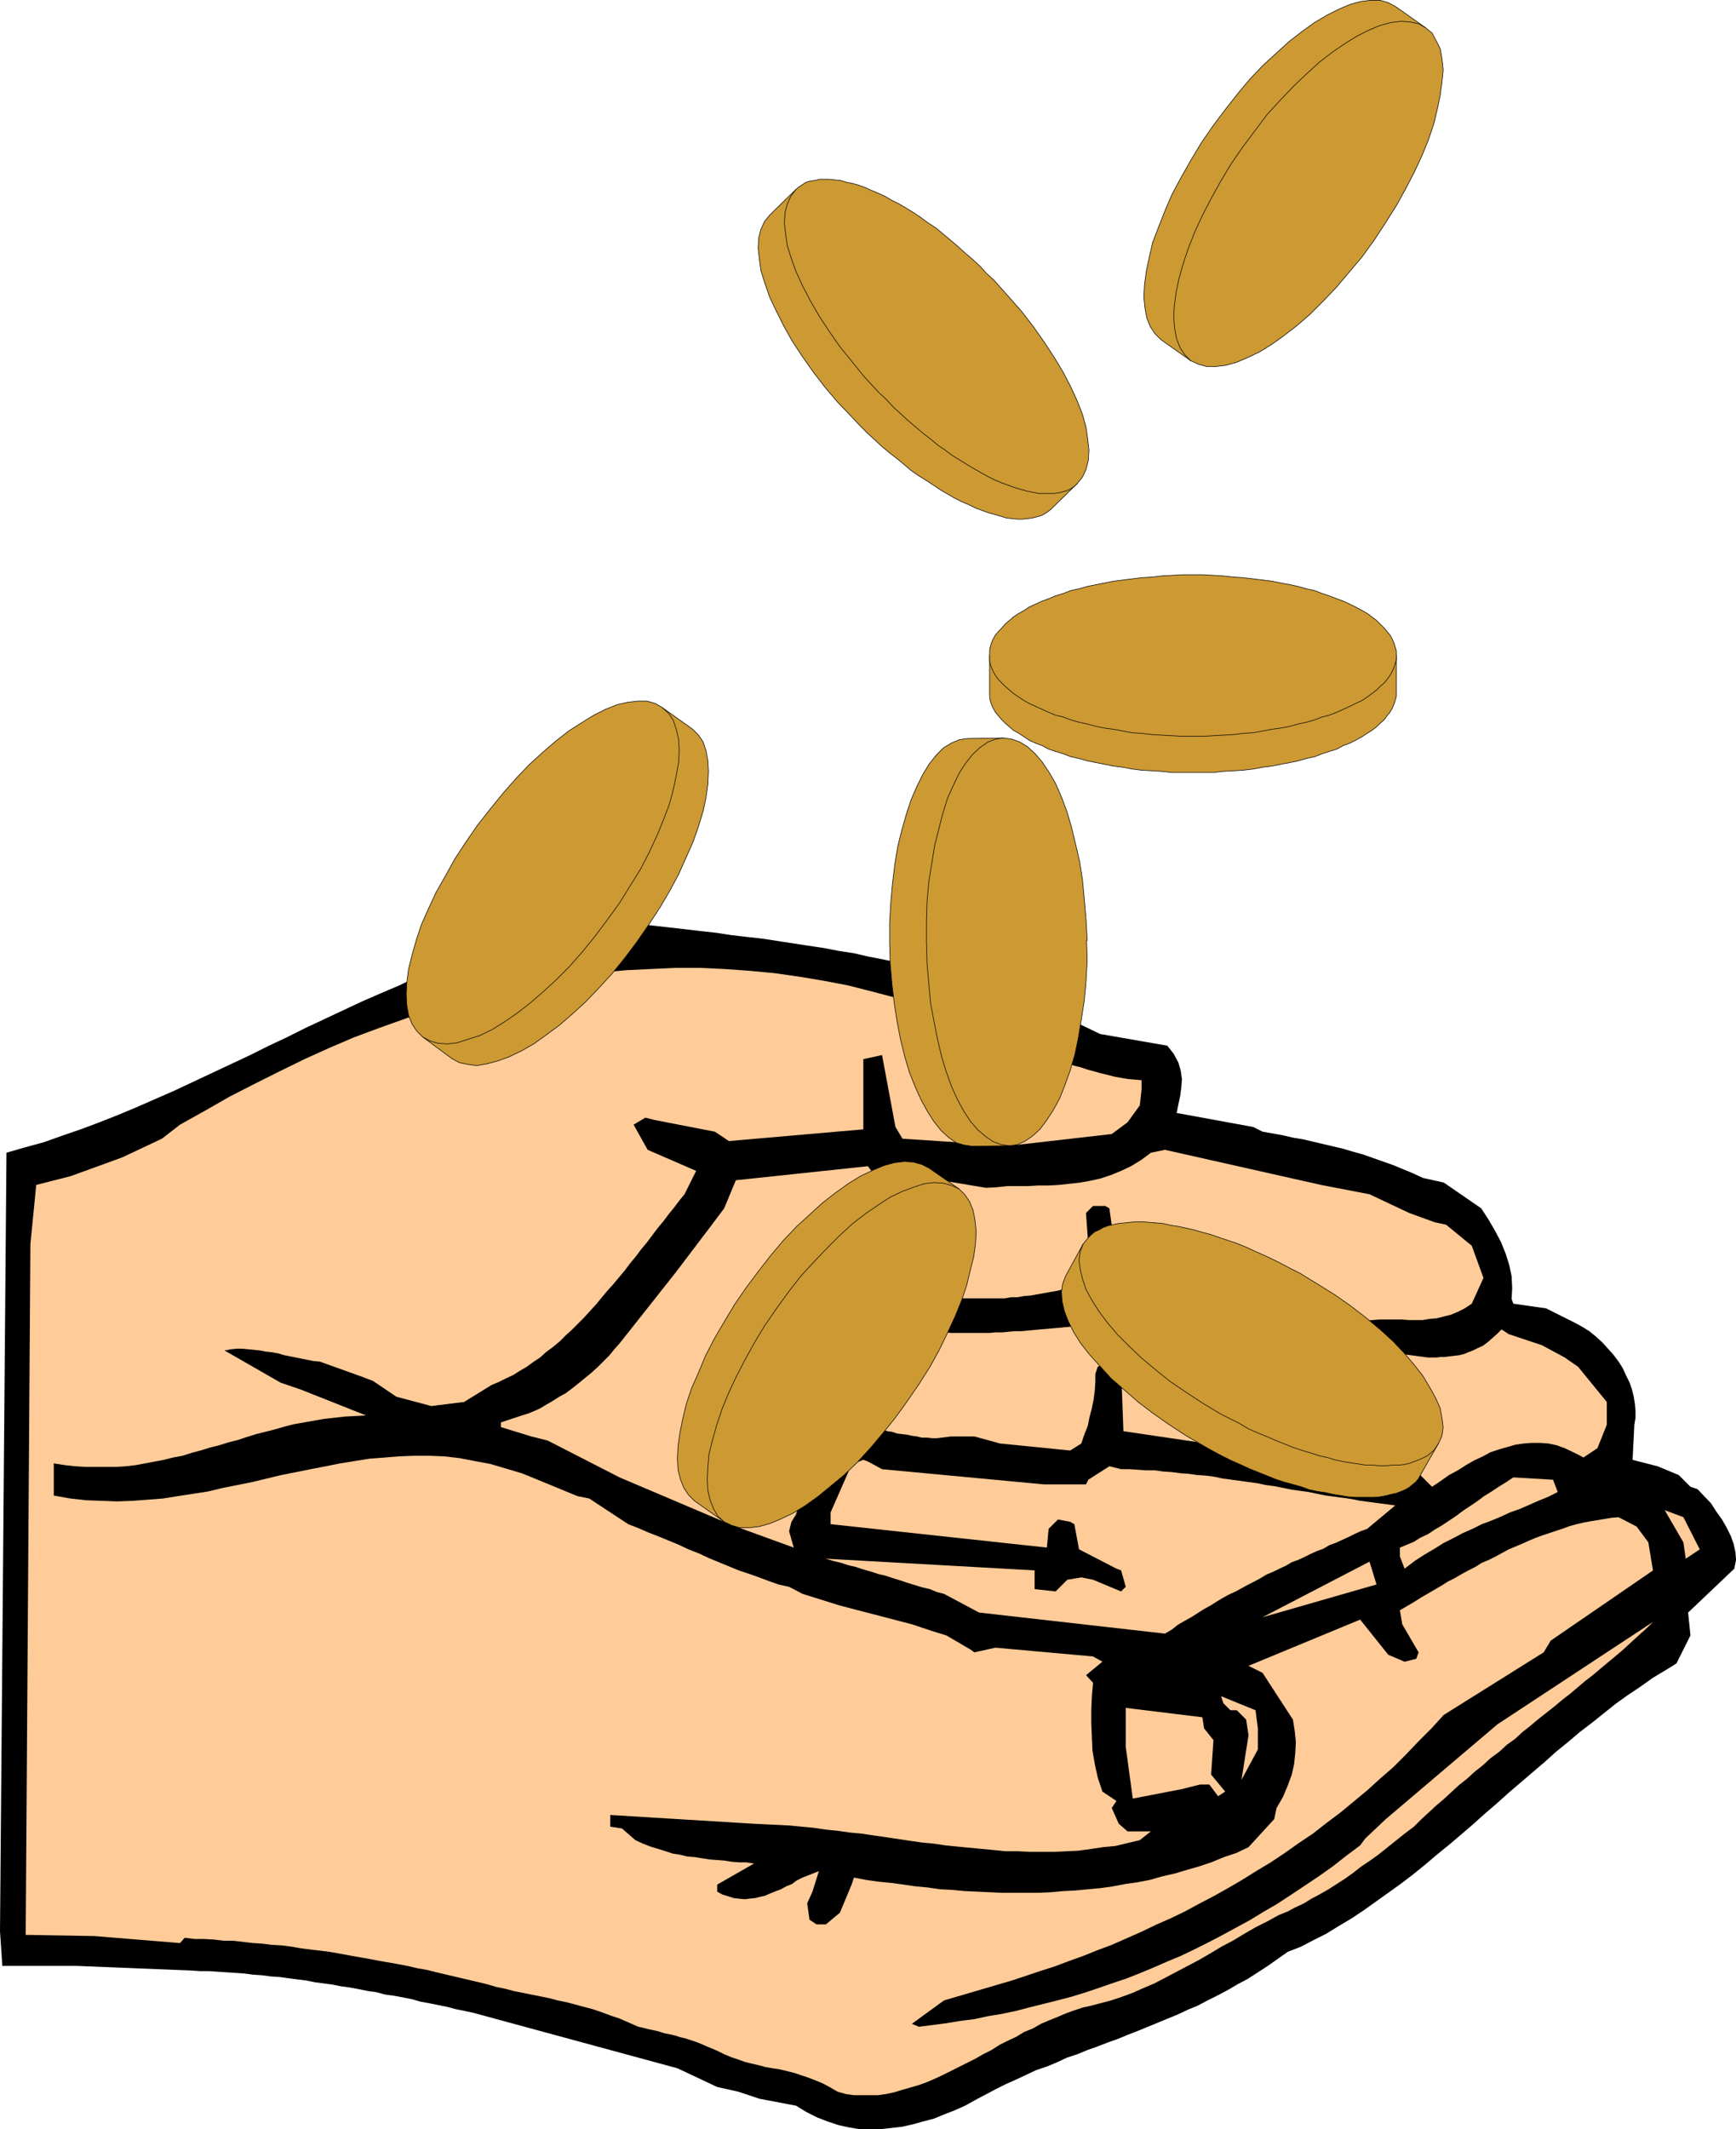 <?xml version="1.0" encoding="UTF-8" standalone="no"?>
<svg
   version="1.0"
   width="126.956mm"
   height="155.604mm"
   id="svg38"
   sodipodi:docname="Catching Coins.wmf"
   xmlns:inkscape="http://www.inkscape.org/namespaces/inkscape"
   xmlns:sodipodi="http://sodipodi.sourceforge.net/DTD/sodipodi-0.dtd"
   xmlns="http://www.w3.org/2000/svg"
   xmlns:svg="http://www.w3.org/2000/svg">
  <sodipodi:namedview
     id="namedview38"
     pagecolor="#ffffff"
     bordercolor="#000000"
     borderopacity="0.25"
     inkscape:showpageshadow="2"
     inkscape:pageopacity="0.0"
     inkscape:pagecheckerboard="0"
     inkscape:deskcolor="#d1d1d1"
     inkscape:document-units="mm" />
  <defs
     id="defs1">
    <pattern
       id="WMFhbasepattern"
       patternUnits="userSpaceOnUse"
       width="6"
       height="6"
       x="0"
       y="0" />
  </defs>
  <path
     style="fill:#000000;fill-opacity:1;fill-rule:evenodd;stroke:none"
     d="m 0,533.493 0.646,9.534 H 21.003 l 31.989,1.293 2.423,0.162 h 2.423 l 2.423,0.162 2.423,0.162 2.423,0.162 2.423,0.162 2.423,0.323 2.423,0.162 2.423,0.323 2.423,0.162 2.423,0.323 2.423,0.323 2.585,0.323 2.423,0.485 2.423,0.323 2.423,0.323 2.423,0.485 2.423,0.323 2.585,0.485 2.423,0.485 2.262,0.323 2.423,0.646 2.423,0.323 2.585,0.485 2.423,0.485 2.262,0.646 2.585,0.485 2.423,0.485 2.423,0.485 2.423,0.646 2.423,0.485 2.262,0.485 56.546,15.351 10.986,5.171 5.816,1.293 5.816,1.939 10.178,1.939 2.908,1.778 2.908,1.454 2.908,1.131 2.908,0.97 2.908,0.646 2.908,0.485 h 2.908 3.07 l 2.908,-0.323 2.908,-0.323 2.908,-0.646 2.908,-0.808 3.07,-0.808 2.747,-1.131 2.908,-1.131 2.908,-1.293 2.908,-1.616 2.747,-1.454 2.747,-1.454 2.908,-1.454 2.908,-1.293 2.747,-1.293 2.747,-1.293 2.908,-0.97 2.747,-1.131 2.747,-1.293 2.908,-0.97 2.747,-1.131 2.747,-0.97 2.908,-1.131 2.747,-0.97 2.747,-1.131 2.908,-1.131 2.747,-1.131 2.747,-1.131 2.747,-1.131 2.747,-1.131 2.747,-1.293 2.747,-1.131 2.747,-1.454 2.908,-1.454 2.747,-1.454 2.747,-1.616 2.747,-1.454 2.747,-1.778 2.747,-1.778 2.747,-1.939 2.747,-1.939 3.716,-1.454 3.393,-1.778 3.554,-1.778 3.393,-2.101 3.554,-2.101 3.393,-2.262 3.393,-2.424 3.393,-2.424 3.393,-2.424 3.393,-2.585 3.393,-2.747 3.231,-2.747 3.393,-2.747 3.231,-2.747 3.393,-2.909 3.231,-2.909 3.393,-2.909 3.231,-2.909 3.231,-2.747 3.393,-2.909 3.231,-2.747 3.231,-2.909 3.393,-2.747 3.231,-2.747 3.393,-2.585 3.231,-2.585 3.231,-2.585 3.393,-2.424 3.393,-2.262 3.393,-2.424 3.231,-1.939 3.393,-2.101 3.877,-7.756 -0.646,-6.302 12.763,-12.119 0.485,-2.424 -0.162,-2.101 -0.485,-2.262 -0.808,-2.262 -1.131,-2.262 -1.292,-2.262 -1.616,-2.262 -1.454,-2.262 -3.716,-3.878 -1.939,-0.646 -3.231,-3.232 -5.816,-2.424 -6.947,-1.778 0.485,-9.695 0.323,-1.939 v -1.778 l -0.162,-1.939 -0.323,-2.101 -0.485,-1.939 -0.646,-1.939 -0.969,-1.939 -0.969,-2.101 -1.131,-1.778 -1.454,-1.939 -1.454,-1.616 -1.616,-1.778 -1.777,-1.616 -1.777,-1.454 -2.1,-1.293 -2.1,-1.131 -7.755,-3.878 -9.047,-1.293 -0.485,-1.293 0.162,-3.07 -0.162,-3.232 -0.646,-3.07 -0.969,-3.07 -1.292,-3.232 -1.616,-3.07 -1.777,-3.07 -2.1,-3.232 -10.34,-7.11 -5.816,-1.293 -2.747,-1.293 -2.747,-1.131 -2.747,-1.131 -2.747,-0.97 -2.747,-0.97 -2.747,-0.97 -2.908,-0.808 -2.747,-0.808 -2.747,-0.646 -2.747,-0.646 -2.747,-0.646 -2.747,-0.646 -2.908,-0.485 -2.747,-0.646 -2.747,-0.485 -2.747,-0.485 -2.585,-1.293 -21.164,-3.878 0.485,-2.424 0.485,-2.262 0.323,-2.424 0.162,-2.262 -0.323,-2.262 -0.646,-2.262 -1.292,-2.424 -1.777,-2.262 -18.579,-3.232 -4.362,-2.101 -4.201,-1.939 -4.362,-1.939 -4.201,-1.778 -4.201,-1.616 -4.201,-1.616 -4.201,-1.454 -4.362,-1.454 -4.362,-1.293 -4.201,-1.131 -4.201,-1.293 -4.201,-0.97 -4.201,-0.97 -4.362,-0.97 -4.201,-0.808 -4.201,-0.97 -4.201,-0.646 -4.201,-0.808 -4.362,-0.646 -4.201,-0.646 -4.201,-0.646 -4.201,-0.646 -4.362,-0.485 -4.201,-0.485 -4.201,-0.646 -4.362,-0.485 -4.201,-0.485 -4.201,-0.485 -4.362,-0.485 -4.201,-0.485 -4.362,-0.646 -4.362,-0.485 -5.17,0.808 -5.331,1.131 -5.17,1.293 -5.331,1.293 -5.331,1.616 -5.17,1.616 -5.17,1.939 -5.331,1.939 -5.17,1.939 -5.331,2.101 -5.008,2.424 -5.331,2.262 -5.17,2.262 -5.17,2.424 -5.17,2.424 -5.17,2.424 -5.17,2.585 -5.17,2.424 -5.17,2.585 -5.17,2.424 -5.17,2.424 -5.17,2.424 -5.17,2.424 -5.17,2.262 -5.17,2.262 -5.008,2.101 -5.331,2.101 -5.17,1.939 -5.17,1.778 -5.008,1.778 -5.331,1.454 -5.008,1.454 L 0,533.493 Z"
     id="path1" />
  <path
     style="fill:#ffcc99;fill-opacity:1;fill-rule:evenodd;stroke:none"
     d="m 8.401,343.623 1.616,-16.321 9.532,-2.424 14.217,-5.171 10.986,-5.171 5.008,-3.878 6.947,-3.878 6.786,-3.878 6.947,-3.555 6.786,-3.393 6.947,-3.393 6.786,-3.07 6.786,-2.909 6.947,-2.585 6.786,-2.424 6.785,-2.424 6.947,-2.101 6.785,-1.939 6.786,-1.778 6.785,-1.293 6.947,-1.293 6.785,-1.131 6.786,-0.97 6.947,-0.646 6.786,-0.323 6.785,-0.323 h 6.947 l 6.785,0.323 6.786,0.485 6.947,0.646 6.786,0.97 6.785,1.131 6.786,1.293 6.947,1.778 6.786,1.778 6.947,2.101 6.786,2.424 6.785,2.747 4.524,1.939 h 1.131 l 5.816,8.888 h 4.685 l 0.646,-3.878 1.939,0.808 1.939,0.646 1.777,0.808 1.939,0.646 1.939,0.646 1.777,0.808 1.939,0.485 1.939,0.646 1.777,0.485 1.777,0.485 1.939,0.485 1.939,0.485 1.777,0.323 1.939,0.323 1.939,0.162 1.777,0.162 v 2.585 l -0.485,4.363 -3.393,4.686 -4.362,3.232 -28.273,3.232 -29.565,-1.939 -1.939,-3.232 -3.716,-19.876 -5.17,1.131 v 19.391 l -37.159,3.232 -3.877,-2.585 -16.641,-3.232 -2.585,-0.646 -3.231,1.939 3.877,6.948 13.409,5.817 -1.939,3.878 -1.292,2.585 -1.454,1.778 -1.454,1.939 -1.454,1.778 -1.454,1.939 -1.616,1.939 -1.454,1.939 -1.454,1.939 -1.616,1.939 -1.454,1.939 -1.616,1.939 -1.454,1.939 -1.616,1.939 -1.616,1.939 -1.616,1.778 -1.616,1.939 -1.454,1.778 -1.777,1.939 -1.616,1.778 -1.616,1.616 -1.777,1.778 -1.777,1.616 -1.616,1.616 -1.777,1.454 -1.939,1.454 -1.616,1.454 -1.939,1.293 -1.777,1.293 -1.939,1.131 -1.777,1.131 -2.1,0.97 -1.939,0.97 -1.939,0.808 -7.593,4.686 -9.047,1.131 -9.694,-2.585 -6.462,-4.363 -3.877,-1.454 -10.824,-3.878 -1.777,-0.162 -1.616,-0.323 -1.616,-0.323 -1.616,-0.323 -1.616,-0.323 -1.616,-0.323 -1.616,-0.485 -1.777,-0.323 -1.616,-0.162 -1.616,-0.323 -1.616,-0.162 -1.616,-0.162 -1.616,-0.162 h -1.616 l -1.616,0.162 -1.777,0.323 15.51,8.888 5.655,1.939 17.933,7.11 -2.908,0.162 -2.908,0.162 -2.908,0.323 -2.908,0.323 -2.747,0.485 -2.747,0.485 -2.747,0.485 -2.585,0.646 -2.747,0.808 -2.585,0.646 -2.585,0.646 -2.585,0.808 -2.423,0.808 -2.585,0.646 -2.585,0.808 -2.585,0.646 -2.585,0.808 -2.423,0.646 -2.585,0.808 -2.585,0.485 -2.585,0.646 -2.585,0.485 -2.585,0.485 -2.585,0.485 -2.747,0.323 -2.585,0.162 h -2.908 -2.747 -2.747 l -2.908,-0.162 -2.908,-0.323 -3.07,-0.485 v 8.888 l 4.524,0.808 4.362,0.485 4.362,0.162 4.201,0.162 4.362,-0.162 4.201,-0.323 4.201,-0.323 4.039,-0.646 4.201,-0.646 4.201,-0.646 4.039,-0.97 4.039,-0.808 4.039,-0.808 4.039,-0.97 4.039,-0.97 4.039,-0.808 4.039,-0.808 4.201,-0.808 4.039,-0.808 4.039,-0.646 4.039,-0.646 4.201,-0.323 4.039,-0.323 4.039,-0.162 h 4.201 l 4.201,0.162 4.201,0.485 4.201,0.808 4.362,0.808 4.362,1.293 4.362,1.293 4.362,1.778 10.986,4.525 3.231,0.646 10.825,7.11 2.908,1.131 2.585,1.131 2.908,1.131 2.747,1.131 2.747,1.131 2.747,1.293 2.908,1.131 2.747,1.293 2.747,1.131 2.747,1.131 2.747,1.131 2.908,0.97 2.747,0.97 2.585,0.97 2.747,0.97 2.908,0.646 3.716,1.939 10.34,3.232 19.872,5.171 5.816,1.939 3.716,1.131 6.624,3.878 1.131,0.808 5.816,-1.293 26.98,2.424 2.585,1.454 -4.524,3.717 1.939,2.101 -0.323,3.717 -0.162,3.878 v 3.555 l 0.162,3.878 0.162,3.717 0.646,3.717 0.808,3.717 1.292,3.878 3.877,2.585 -1.292,1.939 1.939,4.363 2.423,2.101 h 6.462 l -3.07,2.424 -3.393,0.808 -3.393,0.808 -3.393,0.323 -3.231,0.485 -3.554,0.485 -3.231,0.162 -3.393,0.162 h -3.393 -3.231 l -3.393,-0.162 h -3.393 l -3.231,-0.323 -3.393,-0.323 -3.393,-0.323 -3.393,-0.323 -3.231,-0.323 -3.231,-0.485 -3.393,-0.323 -3.393,-0.485 -3.231,-0.485 -3.231,-0.485 -3.393,-0.485 -3.231,-0.485 -3.393,-0.323 -3.393,-0.485 -3.231,-0.323 -3.231,-0.485 -3.393,-0.323 -3.393,-0.323 -3.231,-0.162 -3.231,-0.162 -3.393,-0.162 -39.744,-2.424 v 3.232 l 3.231,0.485 3.716,3.232 2.1,0.97 2.1,0.808 2.1,0.646 2.1,0.646 1.939,0.646 2.1,0.323 1.939,0.485 2.1,0.162 1.939,0.323 2.1,0.323 2.1,0.162 2.1,0.162 1.939,0.323 2.1,0.162 h 1.939 l 2.1,0.323 -10.178,5.817 v 1.939 l 1.454,0.808 1.616,0.485 1.454,0.485 1.454,0.162 1.616,0.162 1.292,-0.162 1.616,-0.162 1.292,-0.323 1.454,-0.323 1.454,-0.646 1.616,-0.646 1.292,-0.485 1.454,-0.808 1.616,-0.646 1.292,-0.97 1.616,-0.808 4.524,-1.778 -1.777,5.656 -1.454,3.232 0.646,4.525 1.939,1.293 h 2.585 l 3.877,-3.232 3.231,-7.756 0.646,-1.939 3.393,0.646 3.393,0.485 3.393,0.323 3.554,0.485 3.393,0.485 3.393,0.323 3.393,0.485 3.231,0.162 3.393,0.323 3.554,0.162 3.393,0.162 3.393,0.162 h 3.393 3.393 3.393 l 3.393,-0.162 3.554,-0.323 3.231,-0.162 3.393,-0.323 3.554,-0.323 3.393,-0.485 3.393,-0.646 3.393,-0.485 3.393,-0.646 3.393,-0.97 3.554,-0.808 3.231,-0.97 3.393,-0.97 3.393,-1.131 3.554,-1.454 3.393,-1.131 3.393,-1.616 7.109,-7.756 0.646,-3.07 1.777,-3.07 1.292,-3.07 1.131,-3.07 0.646,-2.909 0.323,-3.07 0.162,-3.07 -0.323,-3.07 -0.485,-3.07 -8.401,-12.927 -3.877,-1.939 30.858,-12.766 7.755,9.695 4.524,1.939 3.231,-0.808 0.646,-1.778 -4.524,-7.756 -0.646,-3.878 1.939,-1.131 1.939,-1.131 1.777,-1.131 1.939,-1.131 1.939,-1.131 1.939,-1.131 1.777,-1.131 1.939,-0.97 1.939,-1.131 1.777,-0.97 1.939,-0.97 1.777,-1.131 1.939,-0.808 1.939,-0.97 1.777,-0.97 1.777,-0.97 1.939,-0.808 1.939,-0.808 1.777,-0.808 1.939,-0.808 1.777,-0.646 1.939,-0.646 1.939,-0.646 1.939,-0.646 1.777,-0.646 1.777,-0.485 2.1,-0.485 1.777,-0.323 1.939,-0.323 1.939,-0.323 1.939,-0.323 1.939,-0.162 5.008,2.585 3.231,4.363 1.292,7.756 -28.273,19.391 -1.939,3.232 -27.627,17.29 -3.393,3.717 -3.554,3.555 -3.393,3.555 -3.554,3.555 -3.716,3.232 -3.554,3.232 -3.716,3.07 -3.716,3.07 -3.877,2.909 -3.716,2.909 -3.877,2.585 -3.877,2.747 -3.877,2.585 -4.039,2.424 -3.877,2.424 -3.877,2.262 -4.039,2.262 -4.039,2.101 -3.877,2.101 -4.039,1.939 -4.039,1.778 -4.039,1.939 -4.039,1.778 -4.039,1.778 -3.877,1.454 -4.039,1.616 -4.039,1.454 -3.877,1.454 -4.039,1.293 -3.877,1.293 -3.877,1.293 -3.877,1.131 -14.863,4.363 -8.886,6.464 1.939,0.808 3.877,-0.485 3.716,-0.485 3.877,-0.646 3.877,-0.485 3.716,-0.808 3.877,-0.646 3.877,-0.808 3.716,-0.97 3.877,-0.97 3.877,-0.97 3.716,-0.97 3.716,-1.131 3.877,-1.293 3.716,-1.293 3.877,-1.293 3.716,-1.454 3.877,-1.616 3.716,-1.616 3.877,-1.616 3.716,-1.778 3.877,-1.939 3.716,-1.939 3.877,-2.101 3.877,-2.101 3.716,-2.262 3.877,-2.262 3.716,-2.424 3.877,-2.585 3.877,-2.585 3.877,-2.747 3.716,-2.909 3.877,-2.909 1.454,-1.939 5.655,-5.332 30.858,-26.178 42.975,-28.278 -1.616,1.616 -1.616,1.454 -1.777,1.616 -1.939,1.778 -1.777,1.616 -1.939,1.616 -1.939,1.616 -1.939,1.616 -2.1,1.778 -2.1,1.616 -2.1,1.778 -2.1,1.778 -2.1,1.616 -2.1,1.778 -2.262,1.778 -2.262,1.778 -2.1,1.778 -2.262,1.778 -2.1,1.939 -2.262,1.616 -2.1,1.939 -2.423,1.778 -2.1,1.939 -2.262,1.778 -2.1,1.939 -2.262,1.778 -2.1,1.939 -2.1,1.939 -2.1,1.778 -2.1,1.939 -2.1,1.939 -1.939,1.939 -2.585,1.939 -2.423,1.939 -2.423,1.939 -2.423,1.939 -2.262,1.616 -2.423,1.616 -2.262,1.778 -2.262,1.616 -2.262,1.454 -2.262,1.454 -2.262,1.293 -2.423,1.293 -2.1,1.293 -2.423,1.131 -2.1,1.131 -2.423,0.97 -3.231,1.778 -3.231,1.616 -3.07,1.778 -3.231,1.939 -3.07,1.616 -3.231,1.939 -3.07,1.778 -3.07,1.616 -3.07,1.616 -3.07,1.616 -3.07,1.616 -3.07,1.293 -2.908,1.293 -3.07,1.131 -2.908,0.97 -3.07,0.808 -2.423,0.646 -2.262,0.485 -2.423,0.808 -2.262,0.808 -2.262,0.97 -2.423,0.97 -2.262,0.97 -2.262,1.293 -2.423,0.97 -2.1,1.293 -2.423,1.131 -2.262,1.131 -2.262,1.454 -2.262,1.131 -2.262,1.293 -2.262,1.131 -2.262,1.131 -2.262,1.131 -2.262,1.131 -2.1,0.97 -2.262,0.97 -2.262,0.808 -2.262,0.646 -2.262,0.646 -2.1,0.646 -2.262,0.485 -2.262,0.323 h -2.262 -2.1 -2.262 l -2.262,-0.323 -2.262,-0.646 -1.939,-1.131 -2.1,-1.131 -1.939,-0.808 -2.1,-0.808 -1.939,-0.646 -1.939,-0.646 -1.939,-0.485 -1.939,-0.485 -2.1,-0.323 -1.939,-0.323 -1.777,-0.485 -2.1,-0.485 -1.939,-0.485 -1.777,-0.646 -1.939,-0.646 -1.939,-0.808 -1.616,-0.808 -1.454,-0.646 -1.616,-0.646 -1.454,-0.646 -1.616,-0.646 -1.454,-0.485 -1.454,-0.485 -1.454,-0.323 -1.454,-0.485 -1.454,-0.323 -1.616,-0.323 -1.454,-0.485 -1.454,-0.323 -1.454,-0.323 -1.292,-0.323 -1.454,-0.323 -2.585,-1.131 -2.585,-1.131 -2.423,-0.808 -2.585,-0.97 -2.423,-0.808 -2.423,-0.646 -2.423,-0.646 -2.423,-0.646 -2.423,-0.485 -2.423,-0.646 -2.423,-0.485 -2.423,-0.485 -2.423,-0.485 -2.423,-0.485 -2.423,-0.646 -2.423,-0.485 -2.747,-0.808 -2.747,-0.646 -2.747,-0.646 -2.747,-0.646 -2.747,-0.646 -2.747,-0.646 -2.585,-0.646 -2.747,-0.485 -2.747,-0.646 -2.585,-0.485 -2.747,-0.485 -2.747,-0.485 -2.585,-0.485 -2.747,-0.485 -2.747,-0.485 -2.585,-0.485 -2.747,-0.485 -2.585,-0.323 -2.747,-0.323 -2.585,-0.323 -2.747,-0.485 -2.585,-0.323 -2.747,-0.162 -2.585,-0.323 -2.585,-0.162 -2.747,-0.323 -2.747,-0.323 h -2.585 l -2.747,-0.323 -2.747,-0.162 h -2.585 l -2.747,-0.323 -1.292,1.454 -23.749,-1.939 -18.902,-0.323 z"
     id="path2" />
  <path
     style="fill:#ffcc99;fill-opacity:1;fill-rule:evenodd;stroke:none"
     d="m 138.457,394.202 8.401,2.585 4.524,1.131 19.872,10.18 28.919,12.281 3.231,1.293 15.994,5.817 -1.292,-4.525 0.646,-2.585 1.292,-2.101 1.777,-6.302 1.777,-6.625 1.616,-6.302 1.616,-6.625 1.292,-6.464 0.969,-6.464 0.646,-6.464 0.485,-6.464 -9.532,-26.339 5.008,0.646 9.694,12.927 h 1.292 l 2.585,3.717 h 1.939 l 1.777,0.162 h 1.777 1.939 l 1.777,0.162 h 1.777 l 1.939,0.162 h 1.939 l 1.777,0.162 h 1.777 l 1.939,0.162 1.616,0.162 1.939,0.162 h 1.777 1.939 1.777 1.777 1.777 1.777 1.939 1.777 l 1.777,-0.323 h 1.777 l 1.777,-0.323 1.939,-0.162 1.777,-0.323 1.777,-0.323 1.777,-0.323 1.939,-0.323 1.777,-0.485 1.777,-0.485 1.939,-0.646 3.716,-1.939 -1.292,-17.937 1.939,-1.939 h 3.393 l 1.131,0.646 3.231,23.108 25.526,3.878 2.585,0.646 2.585,0.485 2.423,0.485 2.585,0.485 2.423,0.323 2.585,0.323 2.423,0.162 2.423,0.323 2.423,0.162 h 2.585 l 2.423,0.162 2.423,0.323 2.585,0.162 h 2.423 l 2.585,0.323 2.423,0.162 2.1,-0.485 2.1,-0.162 1.939,-0.162 h 1.939 1.939 2.1 l 1.939,0.162 h 2.1 1.777 l 1.939,-0.323 1.939,-0.162 1.939,-0.485 1.939,-0.485 1.939,-0.808 1.939,-0.97 1.939,-1.293 3.231,-7.11 -3.231,-8.888 -7.109,-5.817 -3.07,-0.646 -7.109,-2.585 -10.986,-5.171 -13.409,-2.585 -43.136,-9.695 -3.877,0.808 -2.585,1.939 -2.908,1.778 -2.747,1.293 -2.747,1.131 -2.908,0.97 -2.908,0.646 -2.747,0.485 -2.908,0.323 -2.908,0.323 -2.908,0.162 h -2.908 l -2.747,0.162 h -2.908 -2.908 l -2.908,0.323 -2.908,0.162 -23.103,-3.878 -1.292,-0.808 -3.07,1.939 h -1.939 l -1.292,-0.485 -1.939,-2.747 -36.512,3.878 -3.231,7.756 -3.877,5.171 -9.694,12.766 -15.348,19.391 -1.454,1.616 -1.292,1.616 -1.616,1.616 -1.616,1.616 -1.777,1.616 -1.777,1.454 -1.777,1.454 -1.616,1.293 -1.939,1.454 -1.777,0.97 -1.777,1.131 -1.939,1.131 -1.616,0.97 -1.777,0.808 -1.616,0.646 -1.616,0.485 -5.816,1.939 v 1.293 z"
     id="path3" />
  <path
     style="fill:#ffcc99;fill-opacity:1;fill-rule:evenodd;stroke:none"
     d="m 228.284,430.56 2.1,0.646 2.1,0.485 1.939,0.646 2.1,0.485 1.939,0.646 2.262,0.646 1.939,0.646 2.1,0.485 1.939,0.646 2.1,0.646 1.939,0.646 2.1,0.646 2.1,0.646 2.1,0.485 1.939,0.808 1.939,0.485 9.694,5.171 51.376,5.817 1.939,-1.131 1.616,-1.293 1.939,-1.131 1.777,-0.97 1.777,-1.131 1.777,-1.131 1.777,-0.97 1.777,-1.131 1.616,-0.97 1.777,-0.97 1.777,-0.808 1.777,-0.97 1.777,-0.97 1.616,-0.808 1.777,-0.97 1.616,-0.97 1.939,-0.808 1.616,-0.808 1.777,-0.808 1.616,-0.97 1.777,-0.646 1.777,-0.808 1.616,-0.808 1.777,-0.808 1.777,-0.646 1.616,-0.97 1.777,-0.646 1.777,-0.808 1.777,-0.808 1.616,-0.808 1.777,-0.808 1.777,-0.646 7.755,-6.464 -2.423,-0.323 -2.423,-0.323 -2.423,-0.323 -2.423,-0.323 -2.423,-0.485 -2.262,-0.323 -2.423,-0.323 -2.423,-0.323 -2.423,-0.485 -2.262,-0.485 -2.423,-0.323 -2.262,-0.323 -2.423,-0.485 -2.423,-0.485 -2.423,-0.323 -2.262,-0.485 -2.423,-0.323 -2.262,-0.323 -2.423,-0.323 -2.423,-0.323 -2.262,-0.485 -2.423,-0.323 -2.423,-0.162 -2.262,-0.323 -2.262,-0.162 -2.423,-0.323 -2.423,-0.162 -2.262,-0.323 h -2.423 l -2.262,-0.162 -2.423,-0.162 h -2.262 l -3.231,-0.808 -5.816,3.717 -0.646,1.293 h -11.632 l -44.752,-4.201 -3.877,-2.101 -1.292,-0.485 -3.231,1.293 -5.816,13.25 v 3.232 l 59.777,6.464 0.485,-5.171 2.585,-2.585 3.393,0.646 1.131,0.646 1.292,6.948 10.34,5.333 1.292,0.485 1.292,4.525 -1.292,1.293 -7.755,-3.232 -3.231,-0.646 -3.877,0.646 -3.231,3.232 -5.816,-0.646 v -5.171 l -57.677,-3.232 z"
     id="path4" />
  <path
     style="fill:#ffcc99;fill-opacity:1;fill-rule:evenodd;stroke:none"
     d="m 238.624,378.042 0.646,14.22 1.939,1.939 1.292,0.323 1.454,0.323 1.292,0.485 1.292,0.162 1.454,0.485 1.292,0.162 1.454,0.162 1.454,0.323 1.292,0.162 1.292,0.323 h 1.454 l 1.454,0.162 h 1.292 l 1.292,-0.162 1.292,-0.162 1.292,-0.162 h 6.462 l 7.109,1.939 19.387,1.939 3.07,-1.939 0.808,-2.424 0.969,-2.424 0.485,-2.424 0.646,-2.424 0.485,-2.424 0.323,-2.424 0.162,-2.424 v -2.262 l 0.646,-1.939 3.877,-2.101 2.585,2.101 0.646,17.775 82.072,12.119 3.231,3.232 2.423,-1.616 2.262,-1.616 2.423,-1.293 2.262,-1.454 2.262,-1.293 2.423,-1.131 2.1,-1.131 2.423,-0.808 2.262,-0.646 2.262,-0.646 2.262,-0.323 2.262,-0.162 h 2.262 l 2.262,0.162 2.262,0.485 2.262,0.808 3.716,1.778 1.454,0.808 3.877,-2.585 2.585,-6.464 v -6.302 l -7.916,-9.695 -3.716,-2.585 -6.301,-3.393 -9.209,-3.07 -1.939,-1.293 -1.292,1.293 -1.292,1.131 -1.292,1.131 -1.292,0.97 -1.454,0.646 -1.292,0.646 -1.292,0.485 -1.131,0.485 -1.292,0.323 -1.292,0.162 -1.454,0.162 -1.131,0.162 h -1.292 l -1.131,0.162 h -1.292 -1.131 l -10.986,-1.454 -24.395,1.454 -52.022,-9.695 -1.777,0.162 -1.777,0.162 -1.939,0.323 -1.616,0.162 -1.939,0.162 -1.777,0.162 -1.777,0.162 -1.777,0.162 -1.777,0.162 -1.777,0.162 -1.939,0.162 -1.616,0.162 -1.777,0.162 -1.777,0.162 h -1.777 l -1.777,0.162 -1.616,0.162 h -1.939 l -1.616,0.162 h -1.777 -1.777 -1.777 -1.616 -1.939 -1.616 l -1.777,-0.162 h -1.616 l -1.777,-0.162 -1.777,-0.162 -1.777,-0.162 -1.777,-0.162 -1.777,-0.162 h -6.301 l -5.17,0.485 z"
     id="path5" />
  <path
     style="fill:#ffcc99;fill-opacity:1;fill-rule:evenodd;stroke:none"
     d="m 311.164,482.592 1.939,14.22 13.409,-2.585 5.17,-1.293 h 2.585 l 2.423,3.232 1.939,-1.293 -3.877,-4.686 0.646,-9.534 -2.585,-3.232 -0.485,-3.07 -21.164,-2.585 v 10.827 z"
     id="path6" />
  <path
     style="fill:#ffcc99;fill-opacity:1;fill-rule:evenodd;stroke:none"
     d="m 338.144,470.473 1.939,1.939 h 1.777 l 2.585,2.585 0.646,4.363 -1.939,12.281 4.524,-8.403 v -5.817 l -0.646,-5.009 -9.532,-3.878 0.646,1.939 z"
     id="path7" />
  <path
     style="fill:#ffcc99;fill-opacity:1;fill-rule:evenodd;stroke:none"
     d="m 348.969,446.719 31.504,-9.049 -1.939,-6.302 -29.565,15.351 z"
     id="path8" />
  <path
     style="fill:#ffcc99;fill-opacity:1;fill-rule:evenodd;stroke:none"
     d="m 386.935,429.913 1.292,3.393 2.747,-2.101 2.747,-1.778 2.747,-1.616 2.585,-1.616 2.585,-1.293 2.747,-1.454 2.585,-1.131 2.585,-1.293 2.585,-0.97 2.747,-1.131 2.423,-1.131 2.747,-0.97 2.585,-1.131 2.585,-1.131 2.747,-1.131 2.585,-1.293 -1.292,-3.393 -10.986,-0.646 -1.939,1.293 -2.1,1.293 -1.939,1.293 -2.1,1.293 -1.939,1.454 -1.939,1.293 -1.939,1.293 -1.939,1.454 -1.939,1.293 -1.939,1.293 -1.939,1.131 -1.939,1.293 -2.1,0.97 -1.777,1.131 -1.939,0.808 -1.939,0.808 v 2.424 z"
     id="path9" />
  <path
     style="fill:#ffcc99;fill-opacity:1;fill-rule:evenodd;stroke:none"
     d="m 460.122,417.147 5.17,8.888 0.646,4.525 3.877,-2.585 -4.524,-8.888 z"
     id="path10" />
  <path
     style="fill:#cc9933;fill-opacity:1;fill-rule:evenodd;stroke:none"
     d="m 116.808,286.42 66.239,-90.976 8.401,5.979 1.616,1.616 1.292,1.939 0.808,2.424 0.485,2.747 0.162,2.909 -0.162,3.555 -0.485,3.555 -0.808,3.878 -1.292,4.201 -1.454,4.201 -1.939,4.363 -2.1,4.686 -2.423,4.525 -2.747,4.686 -3.07,4.686 -3.231,4.686 -3.393,4.525 -3.554,4.363 -3.716,4.04 -3.554,3.717 -3.716,3.393 -3.554,3.07 -3.716,2.747 -3.393,2.424 -3.393,1.939 -3.393,1.616 -3.07,1.131 -3.07,0.808 -2.747,0.485 -2.585,-0.323 -2.262,-0.485 -2.1,-1.131 -8.078,-5.979 z"
     id="path11" />
  <path
     style="fill:none;stroke:#000000;stroke-width:0.162px;stroke-linecap:round;stroke-linejoin:round;stroke-miterlimit:4;stroke-dasharray:none;stroke-opacity:1"
     d="m 116.808,286.42 66.239,-90.976 8.401,5.979 1.616,1.616 1.292,1.939 0.808,2.424 0.485,2.747 0.162,2.909 -0.162,3.555 -0.485,3.555 -0.808,3.878 -1.292,4.201 -1.454,4.201 -1.939,4.363 -2.1,4.686 -2.423,4.525 -2.747,4.686 -3.07,4.686 -3.231,4.686 -3.393,4.525 -3.554,4.363 -3.716,4.04 -3.554,3.717 -3.716,3.393 -3.554,3.07 -3.716,2.747 -3.393,2.424 -3.393,1.939 -3.393,1.616 -3.07,1.131 -3.07,0.808 -2.747,0.485 -2.585,-0.323 -2.262,-0.485 -2.1,-1.131 -8.078,-5.979 v 0"
     id="path12" />
  <path
     style="fill:#cc9933;fill-opacity:1;fill-rule:evenodd;stroke:none"
     d="m 131.994,227.924 3.554,-4.525 3.554,-4.363 3.554,-4.04 3.554,-3.717 3.716,-3.393 3.554,-3.07 3.716,-2.909 3.554,-2.262 3.393,-2.101 3.231,-1.616 3.231,-1.293 2.908,-0.646 2.747,-0.323 h 2.585 l 2.262,0.646 1.939,1.131 1.777,1.616 1.292,1.939 0.808,2.424 0.646,2.747 0.162,3.07 -0.162,3.393 -0.646,3.555 -0.808,3.878 -1.131,4.201 -1.616,4.201 -1.777,4.363 -2.1,4.525 -2.423,4.686 -2.908,4.686 -2.908,4.686 -3.393,4.686 -3.393,4.525 -3.554,4.363 -3.554,4.04 -3.716,3.717 -3.716,3.393 -3.554,3.07 -3.554,2.747 -3.554,2.424 -3.393,2.101 -3.393,1.616 -3.07,0.97 -3.07,0.97 -2.585,0.323 -2.585,-0.162 -2.262,-0.646 -2.1,-1.131 -1.616,-1.616 -1.292,-1.939 -0.969,-2.424 -0.485,-2.747 -0.162,-3.07 0.162,-3.232 0.485,-3.717 0.969,-3.878 1.131,-4.04 1.454,-4.363 1.939,-4.363 2.1,-4.525 2.585,-4.525 2.585,-4.686 3.07,-4.686 z"
     id="path13" />
  <path
     style="fill:none;stroke:#000000;stroke-width:0.162px;stroke-linecap:round;stroke-linejoin:round;stroke-miterlimit:4;stroke-dasharray:none;stroke-opacity:1"
     d="m 131.994,227.924 3.554,-4.525 3.554,-4.363 3.554,-4.04 3.554,-3.717 3.716,-3.393 3.554,-3.07 3.716,-2.909 3.554,-2.262 3.393,-2.101 3.231,-1.616 3.231,-1.293 2.908,-0.646 2.747,-0.323 h 2.585 l 2.262,0.646 1.939,1.131 1.777,1.616 1.292,1.939 0.808,2.424 0.646,2.747 0.162,3.07 -0.162,3.393 -0.646,3.555 -0.808,3.878 -1.131,4.201 -1.616,4.201 -1.777,4.363 -2.1,4.525 -2.423,4.686 -2.908,4.686 -2.908,4.686 -3.393,4.686 -3.393,4.525 -3.554,4.363 -3.554,4.04 -3.716,3.717 -3.716,3.393 -3.554,3.07 -3.554,2.747 -3.554,2.424 -3.393,2.101 -3.393,1.616 -3.07,0.97 -3.07,0.97 -2.585,0.323 -2.585,-0.162 -2.262,-0.646 -2.1,-1.131 -1.616,-1.616 -1.292,-1.939 -0.969,-2.424 -0.485,-2.747 -0.162,-3.07 0.162,-3.232 0.485,-3.717 0.969,-3.878 1.131,-4.04 1.454,-4.363 1.939,-4.363 2.1,-4.525 2.585,-4.525 2.585,-4.686 3.07,-4.686 3.231,-4.686 v 0"
     id="path14" />
  <path
     style="fill:#cc9933;fill-opacity:1;fill-rule:evenodd;stroke:none"
     d="m 277.398,203.847 1.616,112.629 -10.178,0.162 -2.262,-0.323 -2.262,-0.646 -2.1,-1.454 -2.1,-1.939 -1.939,-2.424 -1.777,-2.747 -1.777,-3.232 -1.616,-3.555 -1.616,-4.04 -1.292,-4.363 -1.131,-4.525 -0.969,-5.009 -0.808,-5.171 -0.646,-5.333 -0.485,-5.656 -0.162,-5.656 v -5.656 l 0.323,-5.656 0.485,-5.332 0.646,-5.333 0.808,-4.848 1.131,-4.525 1.292,-4.525 1.292,-3.878 1.616,-3.717 1.616,-3.232 1.777,-2.909 1.939,-2.424 1.939,-1.939 2.1,-1.293 2.262,-0.97 2.262,-0.323 z"
     id="path15" />
  <path
     style="fill:none;stroke:#000000;stroke-width:0.162px;stroke-linecap:round;stroke-linejoin:round;stroke-miterlimit:4;stroke-dasharray:none;stroke-opacity:1"
     d="m 277.398,203.847 1.616,112.629 -10.178,0.162 -2.262,-0.323 -2.262,-0.646 -2.1,-1.454 -2.1,-1.939 -1.939,-2.424 -1.777,-2.747 -1.777,-3.232 -1.616,-3.555 -1.616,-4.04 -1.292,-4.363 -1.131,-4.525 -0.969,-5.009 -0.808,-5.171 -0.646,-5.333 -0.485,-5.656 -0.162,-5.656 v -5.656 l 0.323,-5.656 0.485,-5.332 0.646,-5.333 0.808,-4.848 1.131,-4.525 1.292,-4.525 1.292,-3.878 1.616,-3.717 1.616,-3.232 1.777,-2.909 1.939,-2.424 1.939,-1.939 2.1,-1.293 2.262,-0.97 2.262,-0.323 10.017,-0.162 v 0"
     id="path16" />
  <path
     style="fill:#cc9933;fill-opacity:1;fill-rule:evenodd;stroke:none"
     d="m 300.339,259.758 0.162,5.656 -0.323,5.656 -0.485,5.332 -0.808,5.171 -0.808,5.009 -0.969,4.686 -1.292,4.363 -1.454,4.04 -1.454,3.717 -1.777,3.232 -1.777,2.747 -1.939,2.585 -1.939,1.778 -2.1,1.454 -2.1,0.97 -2.262,0.323 -2.262,-0.323 -2.262,-0.808 -2.1,-1.454 -2.1,-1.778 -2.1,-2.424 -1.777,-2.747 -1.777,-3.232 -1.616,-3.555 -1.454,-4.04 -1.292,-4.201 -1.131,-4.848 -0.969,-4.848 -0.969,-5.171 -0.485,-5.333 -0.485,-5.656 -0.162,-5.656 v -5.817 l 0.162,-5.494 0.485,-5.494 0.808,-5.009 0.808,-5.009 1.131,-4.525 1.131,-4.363 1.292,-4.201 1.616,-3.555 1.616,-3.393 1.777,-2.747 1.939,-2.424 2.1,-1.939 2.1,-1.454 2.1,-0.808 2.262,-0.323 2.262,0.323 2.262,0.808 2.1,1.293 2.1,1.939 1.939,2.262 1.939,2.909 1.777,3.07 1.616,3.717 1.454,3.878 1.292,4.363 1.131,4.686 1.131,4.848 0.808,5.171 0.485,5.333 0.485,5.494 0.323,5.817 v 0 z"
     id="path17" />
  <path
     style="fill:none;stroke:#000000;stroke-width:0.162px;stroke-linecap:round;stroke-linejoin:round;stroke-miterlimit:4;stroke-dasharray:none;stroke-opacity:1"
     d="m 300.339,259.758 0.162,5.656 -0.323,5.656 -0.485,5.332 -0.808,5.171 -0.808,5.009 -0.969,4.686 -1.292,4.363 -1.454,4.04 -1.454,3.717 -1.777,3.232 -1.777,2.747 -1.939,2.585 -1.939,1.778 -2.1,1.454 -2.1,0.97 -2.262,0.323 -2.262,-0.323 -2.262,-0.808 -2.1,-1.454 -2.1,-1.778 -2.1,-2.424 -1.777,-2.747 -1.777,-3.232 -1.616,-3.555 -1.454,-4.04 -1.292,-4.201 -1.131,-4.848 -0.969,-4.848 -0.969,-5.171 -0.485,-5.333 -0.485,-5.656 -0.162,-5.656 v -5.817 l 0.162,-5.494 0.485,-5.494 0.808,-5.009 0.808,-5.009 1.131,-4.525 1.131,-4.363 1.292,-4.201 1.616,-3.555 1.616,-3.393 1.777,-2.747 1.939,-2.424 2.1,-1.939 2.1,-1.454 2.1,-0.808 2.262,-0.323 2.262,0.323 2.262,0.808 2.1,1.293 2.1,1.939 1.939,2.262 1.939,2.909 1.777,3.07 1.616,3.717 1.454,3.878 1.292,4.363 1.131,4.686 1.131,4.848 0.808,5.171 0.485,5.333 0.485,5.494 0.323,5.817 v 0"
     id="path18" />
  <path
     style="fill:#cc9933;fill-opacity:1;fill-rule:evenodd;stroke:none"
     d="m 273.52,180.901 112.446,0.162 v 10.019 1.131 l -0.323,1.293 -0.323,0.97 -0.485,1.131 -0.646,1.131 -0.808,0.97 -0.808,1.131 -1.131,0.97 -0.969,0.97 -1.292,0.97 -1.292,0.808 -1.454,0.97 -1.777,0.97 -1.616,0.808 -1.777,0.646 -1.777,0.97 -2.1,0.646 -1.939,0.646 -2.1,0.808 -2.262,0.485 -2.262,0.646 -2.262,0.485 -2.585,0.485 -2.423,0.485 -2.585,0.323 -2.585,0.485 -2.747,0.323 -2.585,0.162 -2.908,0.162 -2.747,0.323 h -2.908 -2.908 -2.747 -2.908 l -2.908,-0.323 -2.585,-0.162 -2.908,-0.162 -2.585,-0.323 -2.585,-0.485 -2.585,-0.323 -2.423,-0.485 -2.423,-0.485 -2.423,-0.485 -2.262,-0.646 -2.262,-0.485 -2.1,-0.808 -2.1,-0.646 -1.939,-0.646 -1.777,-0.97 -1.777,-0.646 -1.777,-0.808 -1.454,-0.97 -1.454,-0.97 -1.454,-0.808 -1.131,-0.97 -1.131,-0.97 -0.969,-0.97 -0.969,-1.131 -0.808,-0.97 -0.646,-1.131 -0.485,-1.131 -0.323,-0.97 -0.162,-1.293 v -1.131 -10.019 0 z"
     id="path19" />
  <path
     style="fill:none;stroke:#000000;stroke-width:0.162px;stroke-linecap:round;stroke-linejoin:round;stroke-miterlimit:4;stroke-dasharray:none;stroke-opacity:1"
     d="m 273.52,180.901 112.446,0.162 v 10.019 1.131 l -0.323,1.293 -0.323,0.97 -0.485,1.131 -0.646,1.131 -0.808,0.97 -0.808,1.131 -1.131,0.97 -0.969,0.97 -1.292,0.97 -1.292,0.808 -1.454,0.97 -1.777,0.97 -1.616,0.808 -1.777,0.646 -1.777,0.97 -2.1,0.646 -1.939,0.646 -2.1,0.808 -2.262,0.485 -2.262,0.646 -2.262,0.485 -2.585,0.485 -2.423,0.485 -2.585,0.323 -2.585,0.485 -2.747,0.323 -2.585,0.162 -2.908,0.162 -2.747,0.323 h -2.908 -2.908 -2.747 -2.908 l -2.908,-0.323 -2.585,-0.162 -2.908,-0.162 -2.585,-0.323 -2.585,-0.485 -2.585,-0.323 -2.423,-0.485 -2.423,-0.485 -2.423,-0.485 -2.262,-0.646 -2.262,-0.485 -2.1,-0.808 -2.1,-0.646 -1.939,-0.646 -1.777,-0.97 -1.777,-0.646 -1.777,-0.808 -1.454,-0.97 -1.454,-0.97 -1.454,-0.808 -1.131,-0.97 -1.131,-0.97 -0.969,-0.97 -0.969,-1.131 -0.808,-0.97 -0.646,-1.131 -0.485,-1.131 -0.323,-0.97 -0.162,-1.293 v -1.131 -10.019 0"
     id="path20" />
  <path
     style="fill:#cc9933;fill-opacity:1;fill-rule:evenodd;stroke:none"
     d="m 329.582,158.763 h 2.908 l 2.908,0.162 2.747,0.162 2.908,0.323 2.585,0.162 2.747,0.323 2.585,0.323 2.585,0.323 2.423,0.485 2.585,0.485 2.262,0.485 2.262,0.646 2.262,0.485 2.1,0.808 1.939,0.646 2.1,0.808 1.777,0.646 1.777,0.808 1.616,0.808 1.777,0.97 1.454,0.808 1.292,0.97 1.292,0.97 0.969,0.97 1.131,1.131 0.808,0.97 0.808,0.97 0.646,1.131 0.485,1.131 0.323,1.131 0.323,0.97 v 1.293 1.131 l -0.323,1.131 -0.323,0.97 -0.485,1.131 -0.646,1.131 -0.808,1.131 -0.808,0.97 -1.131,0.97 -0.969,0.97 -1.292,0.97 -1.292,0.97 -1.454,0.97 -1.777,0.808 -1.616,0.808 -1.777,0.808 -1.777,0.808 -2.1,0.808 -1.939,0.485 -2.1,0.808 -2.262,0.646 -2.262,0.485 -2.262,0.646 -2.585,0.485 -2.423,0.323 -2.585,0.485 -2.585,0.485 -2.747,0.162 -2.585,0.323 -2.908,0.162 -2.747,0.162 -2.908,0.162 h -2.908 -2.747 l -2.908,-0.162 -2.908,-0.162 -2.585,-0.162 -2.908,-0.323 -2.585,-0.162 -2.585,-0.485 -2.585,-0.485 -2.423,-0.323 -2.423,-0.485 -2.423,-0.646 -2.262,-0.485 -2.262,-0.646 -2.1,-0.808 -2.1,-0.485 -1.939,-0.808 -1.777,-0.808 -1.777,-0.808 -1.777,-0.808 -1.454,-0.808 -1.454,-0.97 -1.454,-0.97 -1.131,-0.97 -1.131,-0.97 -0.969,-0.97 -0.969,-0.97 -0.808,-1.131 -0.646,-1.131 -0.485,-1.131 -0.323,-0.97 -0.162,-1.131 v -1.131 -1.293 l 0.162,-0.97 0.323,-1.131 0.485,-1.131 0.646,-1.131 0.808,-0.97 0.969,-0.97 0.969,-1.131 1.131,-0.97 1.131,-0.97 1.454,-0.97 1.454,-0.808 1.454,-0.97 1.777,-0.808 1.777,-0.808 1.777,-0.646 1.939,-0.808 2.1,-0.646 2.1,-0.808 2.262,-0.485 2.262,-0.646 2.423,-0.485 2.423,-0.485 2.423,-0.485 2.585,-0.323 2.585,-0.323 2.585,-0.323 2.908,-0.162 2.585,-0.323 2.908,-0.162 2.908,-0.162 h 2.747 z"
     id="path21" />
  <path
     style="fill:none;stroke:#000000;stroke-width:0.162px;stroke-linecap:round;stroke-linejoin:round;stroke-miterlimit:4;stroke-dasharray:none;stroke-opacity:1"
     d="m 329.582,158.763 h 2.908 l 2.908,0.162 2.747,0.162 2.908,0.323 2.585,0.162 2.747,0.323 2.585,0.323 2.585,0.323 2.423,0.485 2.585,0.485 2.262,0.485 2.262,0.646 2.262,0.485 2.1,0.808 1.939,0.646 2.1,0.808 1.777,0.646 1.777,0.808 1.616,0.808 1.777,0.97 1.454,0.808 1.292,0.97 1.292,0.97 0.969,0.97 1.131,1.131 0.808,0.97 0.808,0.97 0.646,1.131 0.485,1.131 0.323,1.131 0.323,0.97 v 1.293 1.131 l -0.323,1.131 -0.323,0.97 -0.485,1.131 -0.646,1.131 -0.808,1.131 -0.808,0.97 -1.131,0.97 -0.969,0.97 -1.292,0.97 -1.292,0.97 -1.454,0.97 -1.777,0.808 -1.616,0.808 -1.777,0.808 -1.777,0.808 -2.1,0.808 -1.939,0.485 -2.1,0.808 -2.262,0.646 -2.262,0.485 -2.262,0.646 -2.585,0.485 -2.423,0.323 -2.585,0.485 -2.585,0.485 -2.747,0.162 -2.585,0.323 -2.908,0.162 -2.747,0.162 -2.908,0.162 h -2.908 -2.747 l -2.908,-0.162 -2.908,-0.162 -2.585,-0.162 -2.908,-0.323 -2.585,-0.162 -2.585,-0.485 -2.585,-0.485 -2.423,-0.323 -2.423,-0.485 -2.423,-0.646 -2.262,-0.485 -2.262,-0.646 -2.1,-0.808 -2.1,-0.485 -1.939,-0.808 -1.777,-0.808 -1.777,-0.808 -1.777,-0.808 -1.454,-0.808 -1.454,-0.97 -1.454,-0.97 -1.131,-0.97 -1.131,-0.97 -0.969,-0.97 -0.969,-0.97 -0.808,-1.131 -0.646,-1.131 -0.485,-1.131 -0.323,-0.97 -0.162,-1.131 v -1.131 -1.293 l 0.162,-0.97 0.323,-1.131 0.485,-1.131 0.646,-1.131 0.808,-0.97 0.969,-0.97 0.969,-1.131 1.131,-0.97 1.131,-0.97 1.454,-0.97 1.454,-0.808 1.454,-0.97 1.777,-0.808 1.777,-0.808 1.777,-0.646 1.939,-0.808 2.1,-0.646 2.1,-0.808 2.262,-0.485 2.262,-0.646 2.423,-0.485 2.423,-0.485 2.423,-0.485 2.585,-0.323 2.585,-0.323 2.585,-0.323 2.908,-0.162 2.585,-0.323 2.908,-0.162 2.908,-0.162 h 2.747 v 0"
     id="path22" />
  <path
     style="fill:#cc9933;fill-opacity:1;fill-rule:evenodd;stroke:none"
     d="m 220.044,52.275 77.71,81.28 -7.27,7.11 -0.808,0.646 -0.969,0.646 -0.969,0.485 -1.131,0.323 -1.292,0.323 -1.292,0.162 -1.454,0.162 h -1.292 l -1.616,-0.162 -1.454,-0.162 -1.616,-0.485 -1.616,-0.485 -1.777,-0.485 -1.777,-0.646 -1.777,-0.646 -1.939,-0.97 -1.939,-0.808 -1.939,-0.97 -1.939,-1.131 -1.939,-1.131 -1.939,-1.293 -1.939,-1.293 -2.1,-1.293 -2.1,-1.454 -2.1,-1.778 -1.939,-1.616 -2.1,-1.616 -2.1,-1.778 -2.1,-1.939 -1.939,-1.778 -2.1,-2.101 -1.939,-2.101 -4.039,-4.201 -3.554,-4.201 -3.231,-4.201 -3.07,-4.363 -2.747,-4.201 -2.262,-4.04 -2.1,-4.201 -1.777,-3.717 -1.292,-3.717 -1.131,-3.555 -0.485,-3.393 -0.323,-3.07 0.162,-2.747 0.646,-2.424 0.969,-2.101 1.454,-1.778 z"
     id="path23" />
  <path
     style="fill:none;stroke:#000000;stroke-width:0.162px;stroke-linecap:round;stroke-linejoin:round;stroke-miterlimit:4;stroke-dasharray:none;stroke-opacity:1"
     d="m 220.044,52.275 77.71,81.28 -7.27,7.11 -0.808,0.646 -0.969,0.646 -0.969,0.485 -1.131,0.323 -1.292,0.323 -1.292,0.162 -1.454,0.162 h -1.292 l -1.616,-0.162 -1.454,-0.162 -1.616,-0.485 -1.616,-0.485 -1.777,-0.485 -1.777,-0.646 -1.777,-0.646 -1.939,-0.97 -1.939,-0.808 -1.939,-0.97 -1.939,-1.131 -1.939,-1.131 -1.939,-1.293 -1.939,-1.293 -2.1,-1.293 -2.1,-1.454 -2.1,-1.778 -1.939,-1.616 -2.1,-1.616 -2.1,-1.778 -2.1,-1.939 -1.939,-1.778 -2.1,-2.101 -1.939,-2.101 -4.039,-4.201 -3.554,-4.201 -3.231,-4.201 -3.07,-4.363 -2.747,-4.201 -2.262,-4.04 -2.1,-4.201 -1.777,-3.717 -1.292,-3.717 -1.131,-3.555 -0.485,-3.393 -0.323,-3.07 0.162,-2.747 0.646,-2.424 0.969,-2.101 1.454,-1.778 7.27,-7.11 v 0"
     id="path24" />
  <path
     style="fill:#cc9933;fill-opacity:1;fill-rule:evenodd;stroke:none"
     d="m 274.813,77.483 3.877,4.363 3.716,4.201 3.231,4.201 3.07,4.363 2.747,4.201 2.423,4.04 2.1,4.04 1.777,3.878 1.454,3.717 0.969,3.555 0.485,3.393 0.323,2.909 -0.162,2.747 -0.646,2.585 -0.969,2.101 -1.454,1.778 -0.808,0.808 -0.969,0.646 -0.969,0.485 -1.131,0.323 -1.292,0.323 -1.292,0.162 h -1.454 -1.292 -1.454 l -1.616,-0.323 -1.616,-0.323 -1.777,-0.485 -1.616,-0.485 -1.777,-0.646 -1.777,-0.646 -1.939,-0.808 -1.939,-0.97 -1.777,-0.97 -1.939,-1.131 -1.939,-1.131 -2.1,-1.293 -2.1,-1.293 -1.939,-1.454 -2.1,-1.454 -1.939,-1.616 -2.1,-1.616 -2.1,-1.778 -2.1,-1.778 -1.939,-1.778 -2.1,-1.939 -1.939,-2.101 -2.1,-1.939 -3.877,-4.201 -3.554,-4.363 -3.393,-4.201 -2.908,-4.201 -2.747,-4.201 -2.423,-4.201 -2.1,-4.04 -1.777,-3.878 -1.292,-3.555 -1.131,-3.555 -0.485,-3.393 -0.323,-2.909 0.162,-2.909 0.646,-2.424 0.969,-2.101 1.454,-1.939 0.808,-0.646 0.969,-0.646 0.969,-0.646 1.131,-0.323 1.292,-0.162 1.292,-0.323 h 1.292 1.454 l 1.454,0.162 1.616,0.162 1.616,0.485 1.616,0.323 1.777,0.485 1.777,0.646 1.777,0.808 1.939,0.808 1.777,0.808 1.939,1.131 1.939,0.97 1.939,1.131 2.1,1.293 1.939,1.293 1.939,1.454 2.262,1.454 1.939,1.616 1.939,1.616 2.1,1.778 1.939,1.778 2.1,1.778 2.1,1.939 1.939,2.101 2.1,1.939 z"
     id="path25" />
  <path
     style="fill:none;stroke:#000000;stroke-width:0.162px;stroke-linecap:round;stroke-linejoin:round;stroke-miterlimit:4;stroke-dasharray:none;stroke-opacity:1"
     d="m 274.813,77.483 3.877,4.363 3.716,4.201 3.231,4.201 3.07,4.363 2.747,4.201 2.423,4.04 2.1,4.04 1.777,3.878 1.454,3.717 0.969,3.555 0.485,3.393 0.323,2.909 -0.162,2.747 -0.646,2.585 -0.969,2.101 -1.454,1.778 -0.808,0.808 -0.969,0.646 -0.969,0.485 -1.131,0.323 -1.292,0.323 -1.292,0.162 h -1.454 -1.292 -1.454 l -1.616,-0.323 -1.616,-0.323 -1.777,-0.485 -1.616,-0.485 -1.777,-0.646 -1.777,-0.646 -1.939,-0.808 -1.939,-0.97 -1.777,-0.97 -1.939,-1.131 -1.939,-1.131 -2.1,-1.293 -2.1,-1.293 -1.939,-1.454 -2.1,-1.454 -1.939,-1.616 -2.1,-1.616 -2.1,-1.778 -2.1,-1.778 -1.939,-1.778 -2.1,-1.939 -1.939,-2.101 -2.1,-1.939 -3.877,-4.201 -3.554,-4.363 -3.393,-4.201 -2.908,-4.201 -2.747,-4.201 -2.423,-4.201 -2.1,-4.04 -1.777,-3.878 -1.292,-3.555 -1.131,-3.555 -0.485,-3.393 -0.323,-2.909 0.162,-2.909 0.646,-2.424 0.969,-2.101 1.454,-1.939 0.808,-0.646 0.969,-0.646 0.969,-0.646 1.131,-0.323 1.292,-0.162 1.292,-0.323 h 1.292 1.454 l 1.454,0.162 1.616,0.162 1.616,0.485 1.616,0.323 1.777,0.485 1.777,0.646 1.777,0.808 1.939,0.808 1.777,0.808 1.939,1.131 1.939,0.97 1.939,1.131 2.1,1.293 1.939,1.293 1.939,1.454 2.262,1.454 1.939,1.616 1.939,1.616 2.1,1.778 1.939,1.778 2.1,1.778 2.1,1.939 1.939,2.101 2.1,1.939 v 0"
     id="path26" />
  <path
     style="fill:#cc9933;fill-opacity:1;fill-rule:evenodd;stroke:none"
     d="M 394.044,7.676 329.097,99.621 l -8.24,-5.817 -1.616,-1.616 -1.292,-1.939 -0.969,-2.424 -0.485,-2.585 -0.323,-3.07 0.162,-3.393 0.485,-3.717 0.808,-3.878 0.969,-4.201 1.616,-4.201 1.777,-4.525 1.939,-4.525 2.423,-4.525 2.747,-4.848 2.908,-4.848 3.231,-4.686 3.393,-4.525 3.554,-4.525 3.393,-4.04 3.554,-3.717 3.716,-3.393 3.554,-3.232 3.554,-2.747 3.393,-2.424 3.554,-2.101 3.231,-1.616 3.07,-1.293 2.908,-0.808 2.747,-0.323 h 2.585 l 2.262,0.646 2.1,1.131 8.24,5.817 z"
     id="path27" />
  <path
     style="fill:none;stroke:#000000;stroke-width:0.162px;stroke-linecap:round;stroke-linejoin:round;stroke-miterlimit:4;stroke-dasharray:none;stroke-opacity:1"
     d="M 394.044,7.676 329.097,99.621 l -8.24,-5.817 -1.616,-1.616 -1.292,-1.939 -0.969,-2.424 -0.485,-2.585 -0.323,-3.07 0.162,-3.393 0.485,-3.717 0.808,-3.878 0.969,-4.201 1.616,-4.201 1.777,-4.525 1.939,-4.525 2.423,-4.525 2.747,-4.848 2.908,-4.848 3.231,-4.686 3.393,-4.525 3.554,-4.525 3.393,-4.04 3.554,-3.717 3.716,-3.393 3.554,-3.232 3.554,-2.747 3.393,-2.424 3.554,-2.101 3.231,-1.616 3.07,-1.293 2.908,-0.808 2.747,-0.323 h 2.585 l 2.262,0.646 2.1,1.131 8.24,5.817 v 0"
     id="path28" />
  <path
     style="fill:#cc9933;fill-opacity:1;fill-rule:evenodd;stroke:none"
     d="m 379.827,66.333 -3.393,4.686 -3.554,4.201 -3.554,4.201 -3.554,3.717 -3.554,3.555 -3.716,3.232 -3.554,2.747 -3.393,2.424 -3.393,2.101 -3.393,1.616 -3.07,1.293 -2.908,0.808 -2.747,0.323 h -2.585 l -2.262,-0.646 -2.1,-0.97 -1.616,-1.616 -1.292,-1.939 -0.969,-2.424 -0.485,-2.585 -0.323,-3.232 0.162,-3.232 0.485,-3.717 0.808,-3.878 1.131,-4.04 1.454,-4.363 1.777,-4.525 2.1,-4.525 2.423,-4.686 2.585,-4.686 2.908,-4.848 3.231,-4.686 3.393,-4.525 3.393,-4.525 3.716,-4.04 3.554,-3.717 3.554,-3.393 3.554,-3.232 3.554,-2.747 3.554,-2.424 3.393,-2.101 3.231,-1.616 3.07,-1.293 3.07,-0.808 2.747,-0.323 2.423,0.162 2.423,0.485 1.939,1.131 1.777,1.454 1.131,2.101 1.131,2.262 0.485,2.747 0.323,3.07 -0.323,3.232 -0.485,3.717 -0.808,3.878 -0.969,4.04 -1.454,4.363 -1.777,4.363 -2.1,4.525 -2.423,4.686 -2.585,4.686 -3.07,4.848 z"
     id="path29" />
  <path
     style="fill:none;stroke:#000000;stroke-width:0.162px;stroke-linecap:round;stroke-linejoin:round;stroke-miterlimit:4;stroke-dasharray:none;stroke-opacity:1"
     d="m 379.827,66.333 -3.393,4.686 -3.554,4.201 -3.554,4.201 -3.554,3.717 -3.554,3.555 -3.716,3.232 -3.554,2.747 -3.393,2.424 -3.393,2.101 -3.393,1.616 -3.07,1.293 -2.908,0.808 -2.747,0.323 h -2.585 l -2.262,-0.646 -2.1,-0.97 -1.616,-1.616 -1.292,-1.939 -0.969,-2.424 -0.485,-2.585 -0.323,-3.232 0.162,-3.232 0.485,-3.717 0.808,-3.878 1.131,-4.04 1.454,-4.363 1.777,-4.525 2.1,-4.525 2.423,-4.686 2.585,-4.686 2.908,-4.848 3.231,-4.686 3.393,-4.525 3.393,-4.525 3.716,-4.04 3.554,-3.717 3.554,-3.393 3.554,-3.232 3.554,-2.747 3.554,-2.424 3.393,-2.101 3.231,-1.616 3.07,-1.293 3.07,-0.808 2.747,-0.323 2.423,0.162 2.423,0.485 1.939,1.131 1.777,1.454 1.131,2.101 1.131,2.262 0.485,2.747 0.323,3.07 -0.323,3.232 -0.485,3.717 -0.808,3.878 -0.969,4.04 -1.454,4.363 -1.777,4.363 -2.1,4.525 -2.423,4.686 -2.585,4.686 -3.07,4.848 -3.07,4.686 v 0"
     id="path30" />
  <path
     style="fill:#cc9933;fill-opacity:1;fill-rule:evenodd;stroke:none"
     d="m 264.958,328.434 -64.785,91.945 -8.24,-5.817 -1.616,-1.616 -1.292,-1.939 -0.969,-2.424 -0.646,-2.585 -0.162,-3.07 0.162,-3.393 0.485,-3.555 0.808,-4.04 0.969,-4.04 1.454,-4.363 1.939,-4.363 1.939,-4.686 2.423,-4.686 2.747,-4.686 2.908,-4.848 3.231,-4.686 3.393,-4.525 3.393,-4.363 3.554,-4.201 3.554,-3.717 3.716,-3.393 3.554,-3.232 3.554,-2.747 3.393,-2.424 3.393,-2.101 3.393,-1.616 3.07,-1.293 2.908,-0.808 2.747,-0.323 2.585,0.162 2.262,0.646 1.939,0.97 8.401,5.817 v 0 z"
     id="path31" />
  <path
     style="fill:none;stroke:#000000;stroke-width:0.162px;stroke-linecap:round;stroke-linejoin:round;stroke-miterlimit:4;stroke-dasharray:none;stroke-opacity:1"
     d="m 264.958,328.434 -64.785,91.945 -8.24,-5.817 -1.616,-1.616 -1.292,-1.939 -0.969,-2.424 -0.646,-2.585 -0.162,-3.07 0.162,-3.393 0.485,-3.555 0.808,-4.04 0.969,-4.04 1.454,-4.363 1.939,-4.363 1.939,-4.686 2.423,-4.686 2.747,-4.686 2.908,-4.848 3.231,-4.686 3.393,-4.525 3.393,-4.363 3.554,-4.201 3.554,-3.717 3.716,-3.393 3.554,-3.232 3.554,-2.747 3.393,-2.424 3.393,-2.101 3.393,-1.616 3.07,-1.293 2.908,-0.808 2.747,-0.323 2.585,0.162 2.262,0.646 1.939,0.97 8.401,5.817 v 0"
     id="path32" />
  <path
     style="fill:#cc9933;fill-opacity:1;fill-rule:evenodd;stroke:none"
     d="m 250.741,387.092 -3.393,4.686 -3.393,4.201 -3.554,4.201 -3.554,3.878 -3.554,3.393 -3.716,3.07 -3.554,2.909 -3.393,2.424 -3.393,2.101 -3.393,1.616 -3.07,1.293 -2.908,0.808 -2.747,0.323 h -2.585 l -2.262,-0.646 -2.1,-0.97 -1.777,-1.616 -1.131,-1.939 -0.969,-2.424 -0.646,-2.747 -0.162,-3.07 0.162,-3.232 0.323,-3.717 0.969,-3.878 1.131,-4.04 1.454,-4.363 1.777,-4.363 2.1,-4.525 2.423,-4.686 2.585,-4.686 2.908,-4.848 3.231,-4.686 3.393,-4.686 3.393,-4.363 3.716,-4.04 3.554,-3.717 3.554,-3.555 3.554,-3.232 3.554,-2.747 3.554,-2.424 3.231,-2.101 3.393,-1.616 3.07,-1.131 2.908,-0.97 2.747,-0.323 2.585,0.162 2.262,0.646 2.1,0.97 1.616,1.616 1.292,1.939 0.969,2.424 0.485,2.585 0.323,3.07 -0.162,3.393 -0.485,3.555 -0.969,3.878 -0.969,4.04 -1.454,4.363 -1.777,4.363 -2.1,4.525 -2.262,4.686 -2.585,4.686 -3.07,4.848 z"
     id="path33" />
  <path
     style="fill:none;stroke:#000000;stroke-width:0.162px;stroke-linecap:round;stroke-linejoin:round;stroke-miterlimit:4;stroke-dasharray:none;stroke-opacity:1"
     d="m 250.741,387.092 -3.393,4.686 -3.393,4.201 -3.554,4.201 -3.554,3.878 -3.554,3.393 -3.716,3.07 -3.554,2.909 -3.393,2.424 -3.393,2.101 -3.393,1.616 -3.07,1.293 -2.908,0.808 -2.747,0.323 h -2.585 l -2.262,-0.646 -2.1,-0.97 -1.777,-1.616 -1.131,-1.939 -0.969,-2.424 -0.646,-2.747 -0.162,-3.07 0.162,-3.232 0.323,-3.717 0.969,-3.878 1.131,-4.04 1.454,-4.363 1.777,-4.363 2.1,-4.525 2.423,-4.686 2.585,-4.686 2.908,-4.848 3.231,-4.686 3.393,-4.686 3.393,-4.363 3.716,-4.04 3.554,-3.717 3.554,-3.555 3.554,-3.232 3.554,-2.747 3.554,-2.424 3.231,-2.101 3.393,-1.616 3.07,-1.131 2.908,-0.97 2.747,-0.323 2.585,0.162 2.262,0.646 2.1,0.97 1.616,1.616 1.292,1.939 0.969,2.424 0.485,2.585 0.323,3.07 -0.162,3.393 -0.485,3.555 -0.969,3.878 -0.969,4.04 -1.454,4.363 -1.777,4.363 -2.1,4.525 -2.262,4.686 -2.585,4.686 -3.07,4.848 -3.231,4.686 v 0"
     id="path34" />
  <path
     style="fill:#cc9933;fill-opacity:1;fill-rule:evenodd;stroke:none"
     d="m 299.37,343.623 98.228,55.103 -5.008,8.726 -0.485,0.97 -0.808,0.97 -0.808,0.646 -0.969,0.808 -1.131,0.646 -1.131,0.485 -1.292,0.485 -1.454,0.323 -1.292,0.323 -1.616,0.323 -1.777,0.162 h -1.616 -1.777 -1.939 l -1.939,-0.162 -1.939,-0.323 -2.1,-0.323 -2.1,-0.485 -2.262,-0.323 -2.262,-0.485 -2.262,-0.808 -2.262,-0.646 -2.423,-0.646 -2.423,-0.808 -2.423,-0.97 -2.423,-0.97 -2.423,-0.97 -2.423,-1.131 -2.585,-1.131 -2.585,-1.293 -2.423,-1.293 -2.585,-1.454 -5.008,-2.909 -4.685,-3.07 -4.362,-3.07 -4.039,-3.07 -3.877,-3.393 -3.554,-3.07 -3.07,-3.393 -2.908,-3.232 -2.423,-3.07 -1.939,-3.07 -1.454,-2.909 -1.131,-2.909 -0.646,-2.747 -0.162,-2.585 0.323,-2.262 0.808,-2.101 z"
     id="path35" />
  <path
     style="fill:none;stroke:#000000;stroke-width:0.162px;stroke-linecap:round;stroke-linejoin:round;stroke-miterlimit:4;stroke-dasharray:none;stroke-opacity:1"
     d="m 299.37,343.623 98.228,55.103 -5.008,8.726 -0.485,0.97 -0.808,0.97 -0.808,0.646 -0.969,0.808 -1.131,0.646 -1.131,0.485 -1.292,0.485 -1.454,0.323 -1.292,0.323 -1.616,0.323 -1.777,0.162 h -1.616 -1.777 -1.939 l -1.939,-0.162 -1.939,-0.323 -2.1,-0.323 -2.1,-0.485 -2.262,-0.323 -2.262,-0.485 -2.262,-0.808 -2.262,-0.646 -2.423,-0.646 -2.423,-0.808 -2.423,-0.97 -2.423,-0.97 -2.423,-0.97 -2.423,-1.131 -2.585,-1.131 -2.585,-1.293 -2.423,-1.293 -2.585,-1.454 -5.008,-2.909 -4.685,-3.07 -4.362,-3.07 -4.039,-3.07 -3.877,-3.393 -3.554,-3.07 -3.07,-3.393 -2.908,-3.232 -2.423,-3.07 -1.939,-3.07 -1.454,-2.909 -1.131,-2.909 -0.646,-2.747 -0.162,-2.585 0.323,-2.262 0.808,-2.101 4.847,-8.888 v 0"
     id="path36" />
  <path
     style="fill:#cc9933;fill-opacity:1;fill-rule:evenodd;stroke:none"
     d="m 359.309,351.703 5.008,3.07 4.685,2.909 4.362,3.07 4.201,3.232 3.877,3.232 3.554,3.232 3.07,3.232 2.747,3.232 2.423,3.07 1.939,3.232 1.616,2.909 1.292,2.909 0.485,2.747 0.323,2.424 -0.323,2.424 -0.969,2.101 -0.646,0.97 -0.646,0.97 -0.808,0.646 -0.969,0.808 -1.292,0.646 -1.131,0.485 -1.292,0.485 -1.292,0.485 -1.454,0.323 -1.616,0.162 h -1.616 l -1.616,0.162 h -1.939 l -1.777,-0.162 h -1.939 l -2.1,-0.323 -2.1,-0.323 -2.1,-0.323 -2.262,-0.485 -2.1,-0.646 -2.262,-0.485 -2.423,-0.808 -2.262,-0.646 -2.423,-0.808 -2.423,-0.97 -2.423,-0.97 -2.585,-1.131 -2.423,-0.97 -2.585,-1.131 -2.423,-1.454 -2.585,-1.293 -2.585,-1.293 -4.847,-2.909 -4.685,-3.07 -4.524,-3.07 -4.039,-3.232 -3.877,-3.232 -3.393,-3.232 -3.231,-3.232 -2.747,-3.232 -2.423,-3.232 -1.939,-3.07 -1.616,-2.909 -0.969,-2.909 -0.646,-2.747 -0.323,-2.424 0.323,-2.424 0.808,-2.101 0.808,-0.97 0.646,-0.808 0.808,-0.808 0.969,-0.808 1.131,-0.485 1.131,-0.646 1.292,-0.485 1.454,-0.323 1.454,-0.323 1.616,-0.162 1.616,-0.162 1.616,-0.162 h 1.777 l 1.939,0.162 1.939,0.162 1.939,0.162 2.1,0.485 2.1,0.323 2.262,0.485 2.1,0.485 2.262,0.646 2.423,0.646 2.262,0.808 2.423,0.808 2.423,0.808 2.423,0.97 2.423,1.131 2.585,1.131 2.423,1.131 2.585,1.293 2.423,1.293 2.585,1.293 z"
     id="path37" />
  <path
     style="fill:none;stroke:#000000;stroke-width:0.162px;stroke-linecap:round;stroke-linejoin:round;stroke-miterlimit:4;stroke-dasharray:none;stroke-opacity:1"
     d="m 359.309,351.703 5.008,3.07 4.685,2.909 4.362,3.07 4.201,3.232 3.877,3.232 3.554,3.232 3.07,3.232 2.747,3.232 2.423,3.07 1.939,3.232 1.616,2.909 1.292,2.909 0.485,2.747 0.323,2.424 -0.323,2.424 -0.969,2.101 -0.646,0.97 -0.646,0.97 -0.808,0.646 -0.969,0.808 -1.292,0.646 -1.131,0.485 -1.292,0.485 -1.292,0.485 -1.454,0.323 -1.616,0.162 h -1.616 l -1.616,0.162 h -1.939 l -1.777,-0.162 h -1.939 l -2.1,-0.323 -2.1,-0.323 -2.1,-0.323 -2.262,-0.485 -2.1,-0.646 -2.262,-0.485 -2.423,-0.808 -2.262,-0.646 -2.423,-0.808 -2.423,-0.97 -2.423,-0.97 -2.585,-1.131 -2.423,-0.97 -2.585,-1.131 -2.423,-1.454 -2.585,-1.293 -2.585,-1.293 -4.847,-2.909 -4.685,-3.07 -4.524,-3.07 -4.039,-3.232 -3.877,-3.232 -3.393,-3.232 -3.231,-3.232 -2.747,-3.232 -2.423,-3.232 -1.939,-3.07 -1.616,-2.909 -0.969,-2.909 -0.646,-2.747 -0.323,-2.424 0.323,-2.424 0.808,-2.101 0.808,-0.97 0.646,-0.808 0.808,-0.808 0.969,-0.808 1.131,-0.485 1.131,-0.646 1.292,-0.485 1.454,-0.323 1.454,-0.323 1.616,-0.162 1.616,-0.162 1.616,-0.162 h 1.777 l 1.939,0.162 1.939,0.162 1.939,0.162 2.1,0.485 2.1,0.323 2.262,0.485 2.1,0.485 2.262,0.646 2.423,0.646 2.262,0.808 2.423,0.808 2.423,0.808 2.423,0.97 2.423,1.131 2.585,1.131 2.423,1.131 2.585,1.293 2.423,1.293 2.585,1.293 v 0"
     id="path38" />
</svg>
